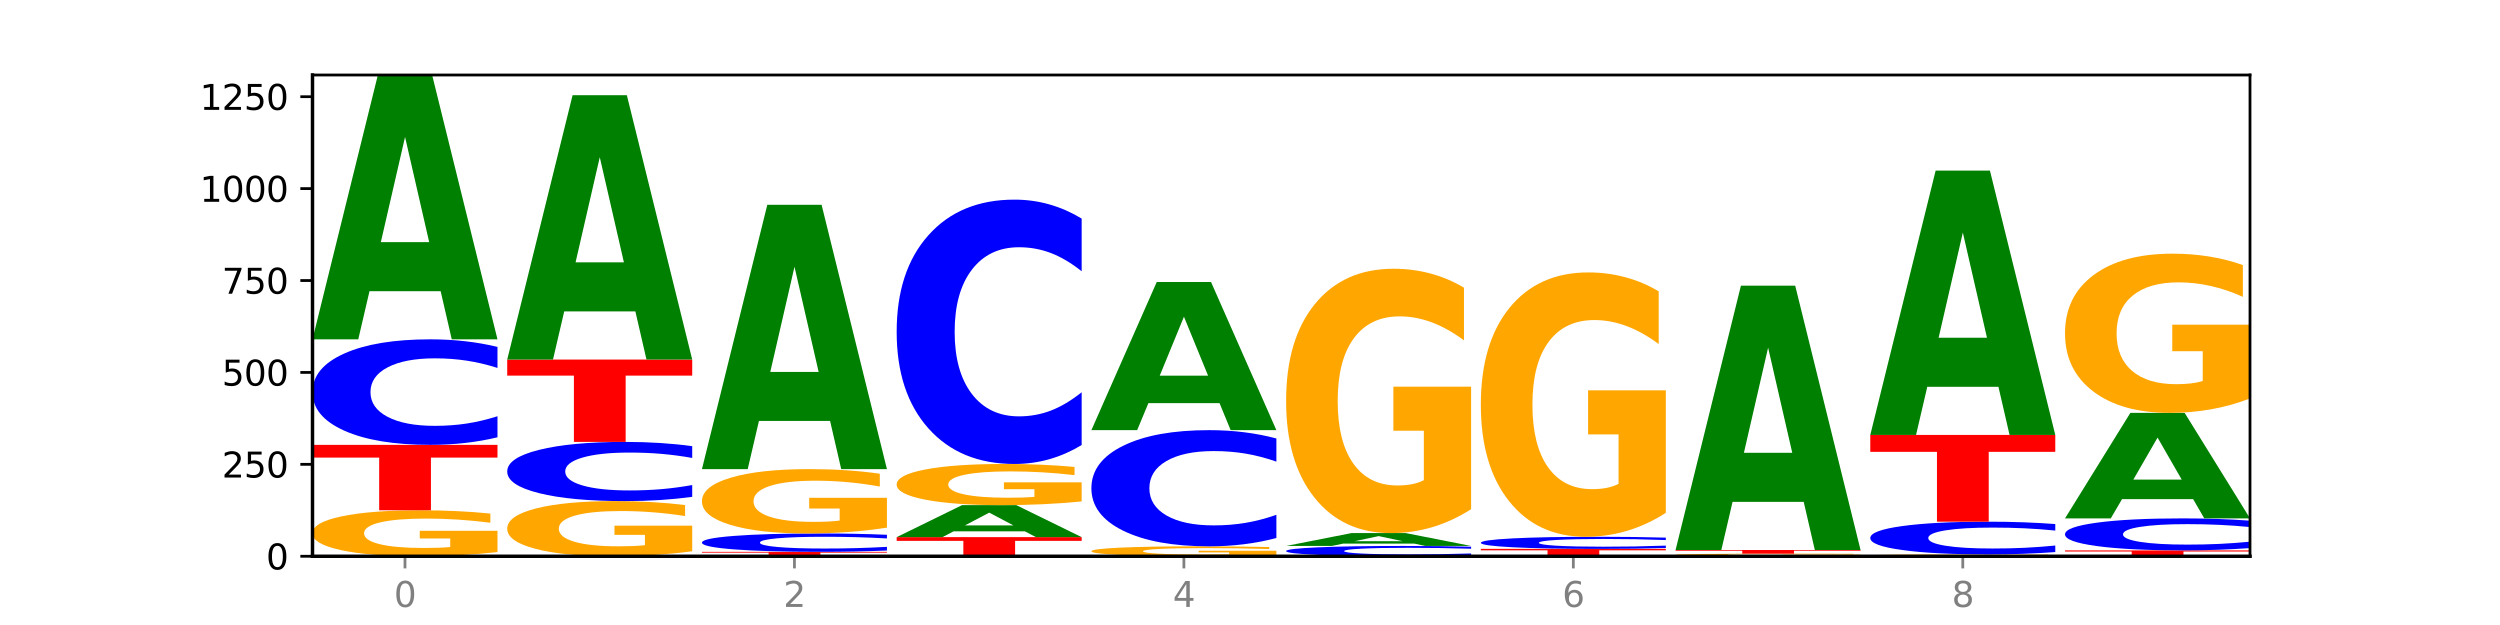 <?xml version="1.0" encoding="utf-8" standalone="no"?>
<!DOCTYPE svg PUBLIC "-//W3C//DTD SVG 1.1//EN"
  "http://www.w3.org/Graphics/SVG/1.1/DTD/svg11.dtd">
<svg xmlns:xlink="http://www.w3.org/1999/xlink" width="720pt" height="180pt" viewBox="0 0 720 180" xmlns="http://www.w3.org/2000/svg" version="1.1">
 <defs>
  <style type="text/css">*{stroke-linejoin: round; stroke-linecap: butt}</style>
 </defs>
 <g id="figure_1">
  <g id="patch_1">
   <path d="M 0 180 
L 720 180 
L 720 0 
L 0 0 
z
" style="fill: #ffffff"/>
  </g>
  <g id="axes_1">
   <g id="patch_2">
    <path d="M 90 160.2 
L 648 160.2 
L 648 21.6 
L 90 21.6 
z
" style="fill: #ffffff"/>
   </g>
   <g id="line2d_1">
    <path d="M 90 160.2 
L 648 160.2 
" clip-path="url(#p2c1a5a4fd2)" style="fill: none; stroke: #000000; stroke-width: 0.5; stroke-linecap: square"/>
   </g>
   <g id="patch_3">
    <path d="M 143.276 159.003 
Q 137.903 159.601 132.124 159.902 
Q 126.345 160.2 120.184 160.2 
Q 106.262 160.2 98.131 158.417 
Q 90 156.635 90 153.586 
Q 90 150.503 98.274 148.734 
Q 106.561 146.965 120.972 146.965 
Q 126.525 146.965 131.611 147.205 
Q 136.709 147.443 141.223 147.913 
L 141.223 150.552 
Q 136.566 149.947 131.957 149.649 
Q 127.348 149.349 122.716 149.349 
Q 114.143 149.349 109.498 150.448 
Q 104.853 151.544 104.853 153.586 
Q 104.853 155.61 109.331 156.714 
Q 113.808 157.816 122.047 157.816 
Q 124.292 157.816 126.214 157.753 
Q 128.136 157.687 129.665 157.551 
L 129.665 155.074 
L 120.889 155.074 
L 120.889 152.867 
L 143.276 152.867 
L 143.276 159.003 
z
" clip-path="url(#p2c1a5a4fd2)" style="fill: #ffa600"/>
   </g>
   <g id="patch_4">
    <path d="M 90 128.118 
L 143.276 128.118 
L 143.276 131.793 
L 124.109 131.793 
L 124.109 146.965 
L 109.204 146.965 
L 109.204 131.793 
L 90 131.793 
L 90 128.118 
z
" clip-path="url(#p2c1a5a4fd2)" style="fill: #ff0000"/>
   </g>
   <g id="patch_5">
    <path d="M 143.276 125.939 
Q 138.82 127.019 134.001 127.565 
Q 129.182 128.118 123.934 128.118 
Q 108.282 128.118 99.141 124.025 
Q 90 119.932 90 112.933 
Q 90 105.909 99.141 101.822 
Q 108.282 97.729 123.934 97.729 
Q 129.182 97.729 134.001 98.282 
Q 138.82 98.828 143.276 99.908 
L 143.276 105.965 
Q 138.78 104.534 134.417 103.869 
Q 130.055 103.203 125.236 103.203 
Q 116.591 103.203 111.638 105.796 
Q 106.698 108.382 106.698 112.933 
Q 106.698 117.465 111.638 120.058 
Q 116.591 122.644 125.236 122.644 
Q 130.055 122.644 134.417 121.978 
Q 138.78 121.307 143.276 119.876 
L 143.276 125.939 
z
" clip-path="url(#p2c1a5a4fd2)" style="fill: #0000ff"/>
   </g>
   <g id="patch_6">
    <path d="M 126.905 83.861 
L 106.415 83.861 
L 103.18 97.729 
L 90 97.729 
L 108.823 21.6 
L 124.454 21.6 
L 143.276 97.729 
L 130.107 97.729 
L 126.905 83.861 
z
M 109.683 69.732 
L 123.604 69.732 
L 116.655 39.449 
L 109.683 69.732 
z
" clip-path="url(#p2c1a5a4fd2)" style="fill: #008000"/>
   </g>
   <g id="patch_7">
    <path d="M 199.357 158.763 
Q 193.984 159.482 188.205 159.842 
Q 182.426 160.2 176.265 160.2 
Q 162.343 160.2 154.212 158.061 
Q 146.08 155.922 146.08 152.264 
Q 146.08 148.563 154.355 146.44 
Q 162.641 144.318 177.053 144.318 
Q 182.605 144.318 187.691 144.606 
Q 192.79 144.892 197.303 145.456 
L 197.303 148.622 
Q 192.646 147.897 188.038 147.539 
Q 183.429 147.179 178.796 147.179 
Q 170.223 147.179 165.578 148.497 
Q 160.934 149.813 160.934 152.264 
Q 160.934 154.692 165.411 156.017 
Q 169.889 157.339 178.127 157.339 
Q 180.372 157.339 182.294 157.264 
Q 184.217 157.185 185.745 157.021 
L 185.745 154.048 
L 176.969 154.048 
L 176.969 151.401 
L 199.357 151.401 
L 199.357 158.763 
z
" clip-path="url(#p2c1a5a4fd2)" style="fill: #ffa600"/>
   </g>
   <g id="patch_8">
    <path d="M 199.357 143.096 
Q 194.9 143.701 190.081 144.008 
Q 185.263 144.318 180.014 144.318 
Q 164.363 144.318 155.222 142.022 
Q 146.08 139.726 146.08 135.799 
Q 146.08 131.859 155.222 129.567 
Q 164.363 127.271 180.014 127.271 
Q 185.263 127.271 190.081 127.58 
Q 194.9 127.887 199.357 128.493 
L 199.357 131.891 
Q 194.86 131.088 190.498 130.715 
Q 186.135 130.341 181.316 130.341 
Q 172.672 130.341 167.718 131.796 
Q 162.779 133.246 162.779 135.799 
Q 162.779 138.342 167.718 139.796 
Q 172.672 141.247 181.316 141.247 
Q 186.135 141.247 190.498 140.874 
Q 194.86 140.497 199.357 139.694 
L 199.357 143.096 
z
" clip-path="url(#p2c1a5a4fd2)" style="fill: #0000ff"/>
   </g>
   <g id="patch_9">
    <path d="M 146.08 103.553 
L 199.357 103.553 
L 199.357 108.179 
L 180.19 108.179 
L 180.19 127.271 
L 165.285 127.271 
L 165.285 108.179 
L 146.08 108.179 
L 146.08 103.553 
z
" clip-path="url(#p2c1a5a4fd2)" style="fill: #ff0000"/>
   </g>
   <g id="patch_10">
    <path d="M 182.985 89.685 
L 162.496 89.685 
L 159.261 103.553 
L 146.08 103.553 
L 164.903 27.424 
L 180.534 27.424 
L 199.357 103.553 
L 186.187 103.553 
L 182.985 89.685 
z
M 165.764 75.555 
L 179.684 75.555 
L 172.735 45.273 
L 165.764 75.555 
z
" clip-path="url(#p2c1a5a4fd2)" style="fill: #008000"/>
   </g>
   <g id="patch_11">
    <path d="M 202.161 158.929 
L 255.437 158.929 
L 255.437 159.177 
L 236.27 159.177 
L 236.27 160.2 
L 221.365 160.2 
L 221.365 159.177 
L 202.161 159.177 
L 202.161 158.929 
z
" clip-path="url(#p2c1a5a4fd2)" style="fill: #ff0000"/>
   </g>
   <g id="patch_12">
    <path d="M 255.437 158.55 
Q 250.981 158.738 246.162 158.833 
Q 241.343 158.929 236.094 158.929 
Q 220.443 158.929 211.302 158.216 
Q 202.161 157.503 202.161 156.284 
Q 202.161 155.06 211.302 154.348 
Q 220.443 153.635 236.094 153.635 
Q 241.343 153.635 246.162 153.732 
Q 250.981 153.827 255.437 154.015 
L 255.437 155.07 
Q 250.94 154.821 246.578 154.705 
Q 242.215 154.589 237.397 154.589 
Q 228.752 154.589 223.799 155.041 
Q 218.859 155.491 218.859 156.284 
Q 218.859 157.074 223.799 157.525 
Q 228.752 157.976 237.397 157.976 
Q 242.215 157.976 246.578 157.86 
Q 250.94 157.743 255.437 157.494 
L 255.437 158.55 
z
" clip-path="url(#p2c1a5a4fd2)" style="fill: #0000ff"/>
   </g>
   <g id="patch_13">
    <path d="M 255.437 151.959 
Q 250.064 152.797 244.285 153.218 
Q 238.506 153.635 232.345 153.635 
Q 218.423 153.635 210.292 151.14 
Q 202.161 148.644 202.161 144.376 
Q 202.161 140.059 210.435 137.582 
Q 218.722 135.106 233.133 135.106 
Q 238.685 135.106 243.772 135.443 
Q 248.87 135.776 253.384 136.434 
L 253.384 140.128 
Q 248.727 139.282 244.118 138.865 
Q 239.509 138.444 234.876 138.444 
Q 226.304 138.444 221.659 139.982 
Q 217.014 141.517 217.014 144.376 
Q 217.014 147.209 221.492 148.755 
Q 225.969 150.298 234.208 150.298 
Q 236.453 150.298 238.375 150.21 
Q 240.297 150.118 241.826 149.926 
L 241.826 146.459 
L 233.05 146.459 
L 233.05 143.37 
L 255.437 143.37 
L 255.437 151.959 
z
" clip-path="url(#p2c1a5a4fd2)" style="fill: #ffa600"/>
   </g>
   <g id="patch_14">
    <path d="M 239.065 121.237 
L 218.576 121.237 
L 215.341 135.106 
L 202.161 135.106 
L 220.983 58.976 
L 236.615 58.976 
L 255.437 135.106 
L 242.268 135.106 
L 239.065 121.237 
z
M 221.844 107.108 
L 235.765 107.108 
L 228.815 76.826 
L 221.844 107.108 
z
" clip-path="url(#p2c1a5a4fd2)" style="fill: #008000"/>
   </g>
   <g id="patch_15">
    <path d="M 258.241 154.694 
L 311.518 154.694 
L 311.518 155.768 
L 292.35 155.768 
L 292.35 160.2 
L 277.445 160.2 
L 277.445 155.768 
L 258.241 155.768 
L 258.241 154.694 
z
" clip-path="url(#p2c1a5a4fd2)" style="fill: #ff0000"/>
   </g>
   <g id="patch_16">
    <path d="M 295.146 153.016 
L 274.657 153.016 
L 271.421 154.694 
L 258.241 154.694 
L 277.064 145.482 
L 292.695 145.482 
L 311.518 154.694 
L 298.348 154.694 
L 295.146 153.016 
z
M 277.924 151.306 
L 291.845 151.306 
L 284.896 147.642 
L 277.924 151.306 
z
" clip-path="url(#p2c1a5a4fd2)" style="fill: #008000"/>
   </g>
   <g id="patch_17">
    <path d="M 311.518 144.409 
Q 306.145 144.946 300.366 145.215 
Q 294.587 145.482 288.426 145.482 
Q 274.504 145.482 266.372 143.885 
Q 258.241 142.288 258.241 139.557 
Q 258.241 136.793 266.516 135.208 
Q 274.802 133.624 289.214 133.624 
Q 294.766 133.624 299.852 133.839 
Q 304.951 134.052 309.464 134.474 
L 309.464 136.837 
Q 304.807 136.296 300.198 136.029 
Q 295.59 135.76 290.957 135.76 
Q 282.384 135.76 277.739 136.744 
Q 273.095 137.727 273.095 139.557 
Q 273.095 141.369 277.572 142.359 
Q 282.05 143.346 290.288 143.346 
Q 292.533 143.346 294.455 143.29 
Q 296.378 143.231 297.906 143.109 
L 297.906 140.889 
L 289.13 140.889 
L 289.13 138.912 
L 311.518 138.912 
L 311.518 144.409 
z
" clip-path="url(#p2c1a5a4fd2)" style="fill: #ffa600"/>
   </g>
   <g id="patch_18">
    <path d="M 311.518 128.167 
Q 307.061 130.871 302.242 132.24 
Q 297.423 133.624 292.175 133.624 
Q 276.524 133.624 267.382 123.37 
Q 258.241 113.117 258.241 95.582 
Q 258.241 77.985 267.382 67.747 
Q 276.524 57.494 292.175 57.494 
Q 297.423 57.494 302.242 58.878 
Q 307.061 60.246 311.518 62.951 
L 311.518 78.127 
Q 307.021 74.541 302.658 72.874 
Q 298.296 71.207 293.477 71.207 
Q 284.832 71.207 279.879 77.702 
Q 274.94 84.181 274.94 95.582 
Q 274.94 106.937 279.879 113.431 
Q 284.832 119.91 293.477 119.91 
Q 298.296 119.91 302.658 118.244 
Q 307.021 116.561 311.518 112.975 
L 311.518 128.167 
z
" clip-path="url(#p2c1a5a4fd2)" style="fill: #0000ff"/>
   </g>
   <g id="patch_19">
    <path d="M 367.598 159.941 
Q 362.225 160.071 356.446 160.136 
Q 350.667 160.2 344.506 160.2 
Q 330.584 160.2 322.453 159.815 
Q 314.322 159.43 314.322 158.771 
Q 314.322 158.105 322.596 157.723 
Q 330.882 157.341 345.294 157.341 
Q 350.846 157.341 355.933 157.393 
Q 361.031 157.445 365.544 157.546 
L 365.544 158.116 
Q 360.888 157.985 356.279 157.921 
Q 351.67 157.856 347.037 157.856 
Q 338.464 157.856 333.82 158.094 
Q 329.175 158.33 329.175 158.771 
Q 329.175 159.208 333.653 159.447 
Q 338.13 159.685 346.369 159.685 
Q 348.613 159.685 350.536 159.671 
Q 352.458 159.657 353.986 159.628 
L 353.986 159.093 
L 345.21 159.093 
L 345.21 158.616 
L 367.598 158.616 
L 367.598 159.941 
z
" clip-path="url(#p2c1a5a4fd2)" style="fill: #ffa600"/>
   </g>
   <g id="patch_20">
    <path d="M 367.598 154.943 
Q 363.142 156.132 358.323 156.733 
Q 353.504 157.341 348.255 157.341 
Q 332.604 157.341 323.463 152.835 
Q 314.322 148.329 314.322 140.622 
Q 314.322 132.888 323.463 128.389 
Q 332.604 123.882 348.255 123.882 
Q 353.504 123.882 358.323 124.491 
Q 363.142 125.092 367.598 126.281 
L 367.598 132.95 
Q 363.101 131.374 358.739 130.642 
Q 354.376 129.909 349.557 129.909 
Q 340.913 129.909 335.96 132.764 
Q 331.02 135.611 331.02 140.622 
Q 331.02 145.612 335.96 148.467 
Q 340.913 151.314 349.557 151.314 
Q 354.376 151.314 358.739 150.582 
Q 363.101 149.842 367.598 148.266 
L 367.598 154.943 
z
" clip-path="url(#p2c1a5a4fd2)" style="fill: #0000ff"/>
   </g>
   <g id="patch_21">
    <path d="M 351.226 116.109 
L 330.737 116.109 
L 327.502 123.882 
L 314.322 123.882 
L 333.144 81.212 
L 348.775 81.212 
L 367.598 123.882 
L 354.429 123.882 
L 351.226 116.109 
z
M 334.005 108.19 
L 347.926 108.19 
L 340.976 91.216 
L 334.005 108.19 
z
" clip-path="url(#p2c1a5a4fd2)" style="fill: #008000"/>
   </g>
   <g id="patch_22">
    <path d="M 423.678 159.987 
Q 419.222 160.093 414.403 160.146 
Q 409.584 160.2 404.336 160.2 
Q 388.684 160.2 379.543 159.801 
Q 370.402 159.401 370.402 158.719 
Q 370.402 158.033 379.543 157.635 
Q 388.684 157.235 404.336 157.235 
Q 409.584 157.235 414.403 157.289 
Q 419.222 157.342 423.678 157.448 
L 423.678 158.039 
Q 419.182 157.899 414.819 157.834 
Q 410.457 157.769 405.638 157.769 
Q 396.993 157.769 392.04 158.022 
Q 387.1 158.275 387.1 158.719 
Q 387.1 159.161 392.04 159.414 
Q 396.993 159.666 405.638 159.666 
Q 410.457 159.666 414.819 159.601 
Q 419.182 159.536 423.678 159.396 
L 423.678 159.987 
z
" clip-path="url(#p2c1a5a4fd2)" style="fill: #0000ff"/>
   </g>
   <g id="patch_23">
    <path d="M 407.307 156.56 
L 386.817 156.56 
L 383.582 157.235 
L 370.402 157.235 
L 389.225 153.529 
L 404.856 153.529 
L 423.678 157.235 
L 410.509 157.235 
L 407.307 156.56 
z
M 390.085 155.872 
L 404.006 155.872 
L 397.057 154.398 
L 390.085 155.872 
z
" clip-path="url(#p2c1a5a4fd2)" style="fill: #008000"/>
   </g>
   <g id="patch_24">
    <path d="M 423.678 146.641 
Q 418.305 150.085 412.526 151.815 
Q 406.747 153.529 400.586 153.529 
Q 386.664 153.529 378.533 143.276 
Q 370.402 133.023 370.402 115.488 
Q 370.402 97.749 378.676 87.575 
Q 386.963 77.4 401.374 77.4 
Q 406.927 77.4 412.013 78.784 
Q 417.111 80.152 421.625 82.857 
L 421.625 98.032 
Q 416.968 94.557 412.359 92.843 
Q 407.75 91.113 403.118 91.113 
Q 394.545 91.113 389.9 97.435 
Q 385.255 103.741 385.255 115.488 
Q 385.255 127.126 389.733 133.479 
Q 394.21 139.816 402.449 139.816 
Q 404.694 139.816 406.616 139.455 
Q 408.538 139.077 410.067 138.291 
L 410.067 124.043 
L 401.291 124.043 
L 401.291 111.352 
L 423.678 111.352 
L 423.678 146.641 
z
" clip-path="url(#p2c1a5a4fd2)" style="fill: #ffa600"/>
   </g>
   <g id="patch_25">
    <path d="M 426.482 158.082 
L 479.759 158.082 
L 479.759 158.495 
L 460.592 158.495 
L 460.592 160.2 
L 445.687 160.2 
L 445.687 158.495 
L 426.482 158.495 
L 426.482 158.082 
z
" clip-path="url(#p2c1a5a4fd2)" style="fill: #ff0000"/>
   </g>
   <g id="patch_26">
    <path d="M 479.759 157.832 
Q 475.302 157.956 470.483 158.019 
Q 465.665 158.082 460.416 158.082 
Q 444.765 158.082 435.624 157.612 
Q 426.482 157.141 426.482 156.336 
Q 426.482 155.529 435.624 155.059 
Q 444.765 154.588 460.416 154.588 
Q 465.665 154.588 470.483 154.652 
Q 475.302 154.715 479.759 154.839 
L 479.759 155.535 
Q 475.262 155.371 470.9 155.294 
Q 466.537 155.218 461.718 155.218 
Q 453.074 155.218 448.12 155.516 
Q 443.181 155.813 443.181 156.336 
Q 443.181 156.857 448.12 157.156 
Q 453.074 157.453 461.718 157.453 
Q 466.537 157.453 470.9 157.376 
Q 475.262 157.299 479.759 157.135 
L 479.759 157.832 
z
" clip-path="url(#p2c1a5a4fd2)" style="fill: #0000ff"/>
   </g>
   <g id="patch_27">
    <path d="M 479.759 147.7 
Q 474.386 151.144 468.607 152.874 
Q 462.828 154.588 456.667 154.588 
Q 442.745 154.588 434.614 144.335 
Q 426.482 134.082 426.482 116.547 
Q 426.482 98.808 434.757 88.634 
Q 443.043 78.459 457.455 78.459 
Q 463.007 78.459 468.093 79.843 
Q 473.192 81.211 477.705 83.916 
L 477.705 99.091 
Q 473.049 95.616 468.44 93.902 
Q 463.831 92.172 459.198 92.172 
Q 450.625 92.172 445.98 98.494 
Q 441.336 104.8 441.336 116.547 
Q 441.336 128.184 445.813 134.538 
Q 450.291 140.875 458.529 140.875 
Q 460.774 140.875 462.697 140.513 
Q 464.619 140.136 466.147 139.35 
L 466.147 125.102 
L 457.371 125.102 
L 457.371 112.411 
L 479.759 112.411 
L 479.759 147.7 
z
" clip-path="url(#p2c1a5a4fd2)" style="fill: #ffa600"/>
   </g>
   <g id="patch_28">
    <path d="M 535.839 160.192 
Q 531.383 160.196 526.564 160.198 
Q 521.745 160.2 516.496 160.2 
Q 500.845 160.2 491.704 160.186 
Q 482.563 160.171 482.563 160.147 
Q 482.563 160.123 491.704 160.108 
Q 500.845 160.094 516.496 160.094 
Q 521.745 160.094 526.564 160.096 
Q 531.383 160.098 535.839 160.102 
L 535.839 160.123 
Q 531.342 160.118 526.98 160.116 
Q 522.617 160.113 517.799 160.113 
Q 509.154 160.113 504.201 160.122 
Q 499.261 160.131 499.261 160.147 
Q 499.261 160.163 504.201 160.172 
Q 509.154 160.181 517.799 160.181 
Q 522.617 160.181 526.98 160.179 
Q 531.342 160.176 535.839 160.171 
L 535.839 160.192 
z
" clip-path="url(#p2c1a5a4fd2)" style="fill: #0000ff"/>
   </g>
   <g id="patch_29">
    <path d="M 535.839 160.037 
Q 530.466 160.065 524.687 160.08 
Q 518.908 160.094 512.747 160.094 
Q 498.825 160.094 490.694 160.009 
Q 482.563 159.923 482.563 159.777 
Q 482.563 159.629 490.837 159.544 
Q 499.124 159.459 513.535 159.459 
Q 519.087 159.459 524.174 159.47 
Q 529.272 159.482 533.786 159.504 
L 533.786 159.631 
Q 529.129 159.602 524.52 159.588 
Q 519.911 159.573 515.278 159.573 
Q 506.706 159.573 502.061 159.626 
Q 497.416 159.679 497.416 159.777 
Q 497.416 159.874 501.894 159.927 
Q 506.371 159.98 514.61 159.98 
Q 516.855 159.98 518.777 159.977 
Q 520.699 159.974 522.228 159.967 
L 522.228 159.848 
L 513.452 159.848 
L 513.452 159.742 
L 535.839 159.742 
L 535.839 160.037 
z
" clip-path="url(#p2c1a5a4fd2)" style="fill: #ffa600"/>
   </g>
   <g id="patch_30">
    <path d="M 482.563 158.4 
L 535.839 158.4 
L 535.839 158.607 
L 516.672 158.607 
L 516.672 159.459 
L 501.767 159.459 
L 501.767 158.607 
L 482.563 158.607 
L 482.563 158.4 
z
" clip-path="url(#p2c1a5a4fd2)" style="fill: #ff0000"/>
   </g>
   <g id="patch_31">
    <path d="M 519.467 144.532 
L 498.978 144.532 
L 495.743 158.4 
L 482.563 158.4 
L 501.385 82.271 
L 517.017 82.271 
L 535.839 158.4 
L 522.67 158.4 
L 519.467 144.532 
z
M 502.246 130.402 
L 516.167 130.402 
L 509.217 100.12 
L 502.246 130.402 
z
" clip-path="url(#p2c1a5a4fd2)" style="fill: #008000"/>
   </g>
   <g id="patch_32">
    <path d="M 591.92 160.152 
Q 586.547 160.176 580.768 160.188 
Q 574.989 160.2 568.828 160.2 
Q 554.906 160.2 546.774 160.129 
Q 538.643 160.057 538.643 159.935 
Q 538.643 159.812 546.918 159.741 
Q 555.204 159.671 569.616 159.671 
Q 575.168 159.671 580.254 159.68 
Q 585.353 159.69 589.866 159.709 
L 589.866 159.814 
Q 585.209 159.79 580.6 159.778 
Q 575.992 159.766 571.359 159.766 
Q 562.786 159.766 558.141 159.81 
Q 553.497 159.854 553.497 159.935 
Q 553.497 160.016 557.974 160.061 
Q 562.452 160.105 570.69 160.105 
Q 572.935 160.105 574.857 160.102 
Q 576.78 160.099 578.308 160.094 
L 578.308 159.995 
L 569.532 159.995 
L 569.532 159.907 
L 591.92 159.907 
L 591.92 160.152 
z
" clip-path="url(#p2c1a5a4fd2)" style="fill: #ffa600"/>
   </g>
   <g id="patch_33">
    <path d="M 591.92 158.995 
Q 587.463 159.33 582.644 159.499 
Q 577.825 159.671 572.577 159.671 
Q 556.926 159.671 547.784 158.401 
Q 538.643 157.132 538.643 154.962 
Q 538.643 152.783 547.784 151.516 
Q 556.926 150.247 572.577 150.247 
Q 577.825 150.247 582.644 150.418 
Q 587.463 150.588 591.92 150.923 
L 591.92 152.801 
Q 587.423 152.357 583.06 152.151 
Q 578.698 151.945 573.879 151.945 
Q 565.234 151.945 560.281 152.748 
Q 555.342 153.55 555.342 154.962 
Q 555.342 156.367 560.281 157.171 
Q 565.234 157.973 573.879 157.973 
Q 578.698 157.973 583.06 157.767 
Q 587.423 157.559 591.92 157.115 
L 591.92 158.995 
z
" clip-path="url(#p2c1a5a4fd2)" style="fill: #0000ff"/>
   </g>
   <g id="patch_34">
    <path d="M 538.643 125.259 
L 591.92 125.259 
L 591.92 130.132 
L 572.752 130.132 
L 572.752 150.247 
L 557.847 150.247 
L 557.847 130.132 
L 538.643 130.132 
L 538.643 125.259 
z
" clip-path="url(#p2c1a5a4fd2)" style="fill: #ff0000"/>
   </g>
   <g id="patch_35">
    <path d="M 575.548 111.39 
L 555.059 111.39 
L 551.823 125.259 
L 538.643 125.259 
L 557.466 49.129 
L 573.097 49.129 
L 591.92 125.259 
L 578.75 125.259 
L 575.548 111.39 
z
M 558.326 97.261 
L 572.247 97.261 
L 565.298 66.979 
L 558.326 97.261 
z
" clip-path="url(#p2c1a5a4fd2)" style="fill: #008000"/>
   </g>
   <g id="patch_36">
    <path d="M 594.724 158.506 
L 648 158.506 
L 648 158.836 
L 628.833 158.836 
L 628.833 160.2 
L 613.928 160.2 
L 613.928 158.836 
L 594.724 158.836 
L 594.724 158.506 
z
" clip-path="url(#p2c1a5a4fd2)" style="fill: #ff0000"/>
   </g>
   <g id="patch_37">
    <path d="M 648 157.846 
Q 643.544 158.173 638.725 158.338 
Q 633.906 158.506 628.657 158.506 
Q 613.006 158.506 603.865 157.265 
Q 594.724 156.025 594.724 153.903 
Q 594.724 151.774 603.865 150.535 
Q 613.006 149.294 628.657 149.294 
Q 633.906 149.294 638.725 149.462 
Q 643.544 149.627 648 149.954 
L 648 151.791 
Q 643.503 151.357 639.141 151.155 
Q 634.778 150.953 629.959 150.953 
Q 621.315 150.953 616.362 151.739 
Q 611.422 152.523 611.422 153.903 
Q 611.422 155.277 616.362 156.063 
Q 621.315 156.847 629.959 156.847 
Q 634.778 156.847 639.141 156.645 
Q 643.503 156.441 648 156.007 
L 648 157.846 
z
" clip-path="url(#p2c1a5a4fd2)" style="fill: #0000ff"/>
   </g>
   <g id="patch_38">
    <path d="M 631.628 143.758 
L 611.139 143.758 
L 607.904 149.294 
L 594.724 149.294 
L 613.546 118.906 
L 629.177 118.906 
L 648 149.294 
L 634.831 149.294 
L 631.628 143.758 
z
M 614.407 138.118 
L 628.328 138.118 
L 621.378 126.031 
L 614.407 138.118 
z
" clip-path="url(#p2c1a5a4fd2)" style="fill: #008000"/>
   </g>
   <g id="patch_39">
    <path d="M 648 114.758 
Q 642.627 116.832 636.848 117.874 
Q 631.069 118.906 624.908 118.906 
Q 610.986 118.906 602.855 112.731 
Q 594.724 106.556 594.724 95.997 
Q 594.724 85.314 602.998 79.186 
Q 611.284 73.059 625.696 73.059 
Q 631.248 73.059 636.335 73.892 
Q 641.433 74.716 645.946 76.345 
L 645.946 85.484 
Q 641.29 83.391 636.681 82.359 
Q 632.072 81.317 627.439 81.317 
Q 618.866 81.317 614.222 85.124 
Q 609.577 88.922 609.577 95.997 
Q 609.577 103.005 614.055 106.831 
Q 618.532 110.648 626.771 110.648 
Q 629.015 110.648 630.938 110.43 
Q 632.86 110.202 634.388 109.729 
L 634.388 101.149 
L 625.612 101.149 
L 625.612 93.506 
L 648 93.506 
L 648 114.758 
z
" clip-path="url(#p2c1a5a4fd2)" style="fill: #ffa600"/>
   </g>
   <g id="matplotlib.axis_1">
    <g id="xtick_1">
     <g id="line2d_2">
      <defs>
       <path id="m24a99d4f18" d="M 0 0 
L 0 3.5 
" style="stroke: #808080; stroke-width: 0.8"/>
      </defs>
      <g>
       <use xlink:href="#m24a99d4f18" x="116.638" y="160.2" style="fill: #808080; stroke: #808080; stroke-width: 0.8"/>
      </g>
     </g>
     <g id="text_1">
      <!-- 0 -->
      <g style="fill: #808080" transform="translate(113.457 174.798) scale(0.1 -0.1)">
       <defs>
        <path id="DejaVuSans-30" d="M 2034 4250 
Q 1547 4250 1301 3770 
Q 1056 3291 1056 2328 
Q 1056 1369 1301 889 
Q 1547 409 2034 409 
Q 2525 409 2770 889 
Q 3016 1369 3016 2328 
Q 3016 3291 2770 3770 
Q 2525 4250 2034 4250 
z
M 2034 4750 
Q 2819 4750 3233 4129 
Q 3647 3509 3647 2328 
Q 3647 1150 3233 529 
Q 2819 -91 2034 -91 
Q 1250 -91 836 529 
Q 422 1150 422 2328 
Q 422 3509 836 4129 
Q 1250 4750 2034 4750 
z
" transform="scale(0.016)"/>
       </defs>
       <use xlink:href="#DejaVuSans-30"/>
      </g>
     </g>
    </g>
    <g id="xtick_2">
     <g id="line2d_3">
      <g>
       <use xlink:href="#m24a99d4f18" x="228.799" y="160.2" style="fill: #808080; stroke: #808080; stroke-width: 0.8"/>
      </g>
     </g>
     <g id="text_2">
      <!-- 2 -->
      <g style="fill: #808080" transform="translate(225.618 174.798) scale(0.1 -0.1)">
       <defs>
        <path id="DejaVuSans-32" d="M 1228 531 
L 3431 531 
L 3431 0 
L 469 0 
L 469 531 
Q 828 903 1448 1529 
Q 2069 2156 2228 2338 
Q 2531 2678 2651 2914 
Q 2772 3150 2772 3378 
Q 2772 3750 2511 3984 
Q 2250 4219 1831 4219 
Q 1534 4219 1204 4116 
Q 875 4013 500 3803 
L 500 4441 
Q 881 4594 1212 4672 
Q 1544 4750 1819 4750 
Q 2544 4750 2975 4387 
Q 3406 4025 3406 3419 
Q 3406 3131 3298 2873 
Q 3191 2616 2906 2266 
Q 2828 2175 2409 1742 
Q 1991 1309 1228 531 
z
" transform="scale(0.016)"/>
       </defs>
       <use xlink:href="#DejaVuSans-32"/>
      </g>
     </g>
    </g>
    <g id="xtick_3">
     <g id="line2d_4">
      <g>
       <use xlink:href="#m24a99d4f18" x="340.96" y="160.2" style="fill: #808080; stroke: #808080; stroke-width: 0.8"/>
      </g>
     </g>
     <g id="text_3">
      <!-- 4 -->
      <g style="fill: #808080" transform="translate(337.779 174.798) scale(0.1 -0.1)">
       <defs>
        <path id="DejaVuSans-34" d="M 2419 4116 
L 825 1625 
L 2419 1625 
L 2419 4116 
z
M 2253 4666 
L 3047 4666 
L 3047 1625 
L 3713 1625 
L 3713 1100 
L 3047 1100 
L 3047 0 
L 2419 0 
L 2419 1100 
L 313 1100 
L 313 1709 
L 2253 4666 
z
" transform="scale(0.016)"/>
       </defs>
       <use xlink:href="#DejaVuSans-34"/>
      </g>
     </g>
    </g>
    <g id="xtick_4">
     <g id="line2d_5">
      <g>
       <use xlink:href="#m24a99d4f18" x="453.121" y="160.2" style="fill: #808080; stroke: #808080; stroke-width: 0.8"/>
      </g>
     </g>
     <g id="text_4">
      <!-- 6 -->
      <g style="fill: #808080" transform="translate(449.939 174.798) scale(0.1 -0.1)">
       <defs>
        <path id="DejaVuSans-36" d="M 2113 2584 
Q 1688 2584 1439 2293 
Q 1191 2003 1191 1497 
Q 1191 994 1439 701 
Q 1688 409 2113 409 
Q 2538 409 2786 701 
Q 3034 994 3034 1497 
Q 3034 2003 2786 2293 
Q 2538 2584 2113 2584 
z
M 3366 4563 
L 3366 3988 
Q 3128 4100 2886 4159 
Q 2644 4219 2406 4219 
Q 1781 4219 1451 3797 
Q 1122 3375 1075 2522 
Q 1259 2794 1537 2939 
Q 1816 3084 2150 3084 
Q 2853 3084 3261 2657 
Q 3669 2231 3669 1497 
Q 3669 778 3244 343 
Q 2819 -91 2113 -91 
Q 1303 -91 875 529 
Q 447 1150 447 2328 
Q 447 3434 972 4092 
Q 1497 4750 2381 4750 
Q 2619 4750 2861 4703 
Q 3103 4656 3366 4563 
z
" transform="scale(0.016)"/>
       </defs>
       <use xlink:href="#DejaVuSans-36"/>
      </g>
     </g>
    </g>
    <g id="xtick_5">
     <g id="line2d_6">
      <g>
       <use xlink:href="#m24a99d4f18" x="565.281" y="160.2" style="fill: #808080; stroke: #808080; stroke-width: 0.8"/>
      </g>
     </g>
     <g id="text_5">
      <!-- 8 -->
      <g style="fill: #808080" transform="translate(562.1 174.798) scale(0.1 -0.1)">
       <defs>
        <path id="DejaVuSans-38" d="M 2034 2216 
Q 1584 2216 1326 1975 
Q 1069 1734 1069 1313 
Q 1069 891 1326 650 
Q 1584 409 2034 409 
Q 2484 409 2743 651 
Q 3003 894 3003 1313 
Q 3003 1734 2745 1975 
Q 2488 2216 2034 2216 
z
M 1403 2484 
Q 997 2584 770 2862 
Q 544 3141 544 3541 
Q 544 4100 942 4425 
Q 1341 4750 2034 4750 
Q 2731 4750 3128 4425 
Q 3525 4100 3525 3541 
Q 3525 3141 3298 2862 
Q 3072 2584 2669 2484 
Q 3125 2378 3379 2068 
Q 3634 1759 3634 1313 
Q 3634 634 3220 271 
Q 2806 -91 2034 -91 
Q 1263 -91 848 271 
Q 434 634 434 1313 
Q 434 1759 690 2068 
Q 947 2378 1403 2484 
z
M 1172 3481 
Q 1172 3119 1398 2916 
Q 1625 2713 2034 2713 
Q 2441 2713 2670 2916 
Q 2900 3119 2900 3481 
Q 2900 3844 2670 4047 
Q 2441 4250 2034 4250 
Q 1625 4250 1398 4047 
Q 1172 3844 1172 3481 
z
" transform="scale(0.016)"/>
       </defs>
       <use xlink:href="#DejaVuSans-38"/>
      </g>
     </g>
    </g>
   </g>
   <g id="matplotlib.axis_2">
    <g id="ytick_1">
     <g id="line2d_7">
      <defs>
       <path id="mad5ca876ee" d="M 0 0 
L -3.5 0 
" style="stroke: #000000; stroke-width: 0.8"/>
      </defs>
      <g>
       <use xlink:href="#mad5ca876ee" x="90" y="160.2" style="stroke: #000000; stroke-width: 0.8"/>
      </g>
     </g>
     <g id="text_6">
      <!-- 0 -->
      <g transform="translate(76.638 163.999) scale(0.1 -0.1)">
       <use xlink:href="#DejaVuSans-30"/>
      </g>
     </g>
    </g>
    <g id="ytick_2">
     <g id="line2d_8">
      <g>
       <use xlink:href="#mad5ca876ee" x="90" y="133.729" style="stroke: #000000; stroke-width: 0.8"/>
      </g>
     </g>
     <g id="text_7">
      <!-- 250 -->
      <g transform="translate(63.913 137.529) scale(0.1 -0.1)">
       <defs>
        <path id="DejaVuSans-35" d="M 691 4666 
L 3169 4666 
L 3169 4134 
L 1269 4134 
L 1269 2991 
Q 1406 3038 1543 3061 
Q 1681 3084 1819 3084 
Q 2600 3084 3056 2656 
Q 3513 2228 3513 1497 
Q 3513 744 3044 326 
Q 2575 -91 1722 -91 
Q 1428 -91 1123 -41 
Q 819 9 494 109 
L 494 744 
Q 775 591 1075 516 
Q 1375 441 1709 441 
Q 2250 441 2565 725 
Q 2881 1009 2881 1497 
Q 2881 1984 2565 2268 
Q 2250 2553 1709 2553 
Q 1456 2553 1204 2497 
Q 953 2441 691 2322 
L 691 4666 
z
" transform="scale(0.016)"/>
       </defs>
       <use xlink:href="#DejaVuSans-32"/>
       <use xlink:href="#DejaVuSans-35" x="63.623"/>
       <use xlink:href="#DejaVuSans-30" x="127.246"/>
      </g>
     </g>
    </g>
    <g id="ytick_3">
     <g id="line2d_9">
      <g>
       <use xlink:href="#mad5ca876ee" x="90" y="107.259" style="stroke: #000000; stroke-width: 0.8"/>
      </g>
     </g>
     <g id="text_8">
      <!-- 500 -->
      <g transform="translate(63.913 111.058) scale(0.1 -0.1)">
       <use xlink:href="#DejaVuSans-35"/>
       <use xlink:href="#DejaVuSans-30" x="63.623"/>
       <use xlink:href="#DejaVuSans-30" x="127.246"/>
      </g>
     </g>
    </g>
    <g id="ytick_4">
     <g id="line2d_10">
      <g>
       <use xlink:href="#mad5ca876ee" x="90" y="80.788" style="stroke: #000000; stroke-width: 0.8"/>
      </g>
     </g>
     <g id="text_9">
      <!-- 750 -->
      <g transform="translate(63.913 84.587) scale(0.1 -0.1)">
       <defs>
        <path id="DejaVuSans-37" d="M 525 4666 
L 3525 4666 
L 3525 4397 
L 1831 0 
L 1172 0 
L 2766 4134 
L 525 4134 
L 525 4666 
z
" transform="scale(0.016)"/>
       </defs>
       <use xlink:href="#DejaVuSans-37"/>
       <use xlink:href="#DejaVuSans-35" x="63.623"/>
       <use xlink:href="#DejaVuSans-30" x="127.246"/>
      </g>
     </g>
    </g>
    <g id="ytick_5">
     <g id="line2d_11">
      <g>
       <use xlink:href="#mad5ca876ee" x="90" y="54.318" style="stroke: #000000; stroke-width: 0.8"/>
      </g>
     </g>
     <g id="text_10">
      <!-- 1000 -->
      <g transform="translate(57.55 58.117) scale(0.1 -0.1)">
       <defs>
        <path id="DejaVuSans-31" d="M 794 531 
L 1825 531 
L 1825 4091 
L 703 3866 
L 703 4441 
L 1819 4666 
L 2450 4666 
L 2450 531 
L 3481 531 
L 3481 0 
L 794 0 
L 794 531 
z
" transform="scale(0.016)"/>
       </defs>
       <use xlink:href="#DejaVuSans-31"/>
       <use xlink:href="#DejaVuSans-30" x="63.623"/>
       <use xlink:href="#DejaVuSans-30" x="127.246"/>
       <use xlink:href="#DejaVuSans-30" x="190.869"/>
      </g>
     </g>
    </g>
    <g id="ytick_6">
     <g id="line2d_12">
      <g>
       <use xlink:href="#mad5ca876ee" x="90" y="27.847" style="stroke: #000000; stroke-width: 0.8"/>
      </g>
     </g>
     <g id="text_11">
      <!-- 1250 -->
      <g transform="translate(57.55 31.646) scale(0.1 -0.1)">
       <use xlink:href="#DejaVuSans-31"/>
       <use xlink:href="#DejaVuSans-32" x="63.623"/>
       <use xlink:href="#DejaVuSans-35" x="127.246"/>
       <use xlink:href="#DejaVuSans-30" x="190.869"/>
      </g>
     </g>
    </g>
   </g>
   <g id="patch_40">
    <path d="M 90 160.2 
L 90 21.6 
" style="fill: none; stroke: #000000; stroke-linejoin: miter; stroke-linecap: square"/>
   </g>
   <g id="patch_41">
    <path d="M 648 160.2 
L 648 21.6 
" style="fill: none; stroke: #000000; stroke-width: 0.8; stroke-linejoin: miter; stroke-linecap: square"/>
   </g>
   <g id="patch_42">
    <path d="M 90 160.2 
L 648 160.2 
" style="fill: none; stroke: #000000; stroke-linejoin: miter; stroke-linecap: square"/>
   </g>
   <g id="patch_43">
    <path d="M 90 21.6 
L 648 21.6 
" style="fill: none; stroke: #000000; stroke-width: 0.8; stroke-linejoin: miter; stroke-linecap: square"/>
   </g>
  </g>
 </g>
 <defs>
  <clipPath id="p2c1a5a4fd2">
   <rect x="90" y="21.6" width="558" height="138.6"/>
  </clipPath>
 </defs>
</svg>
